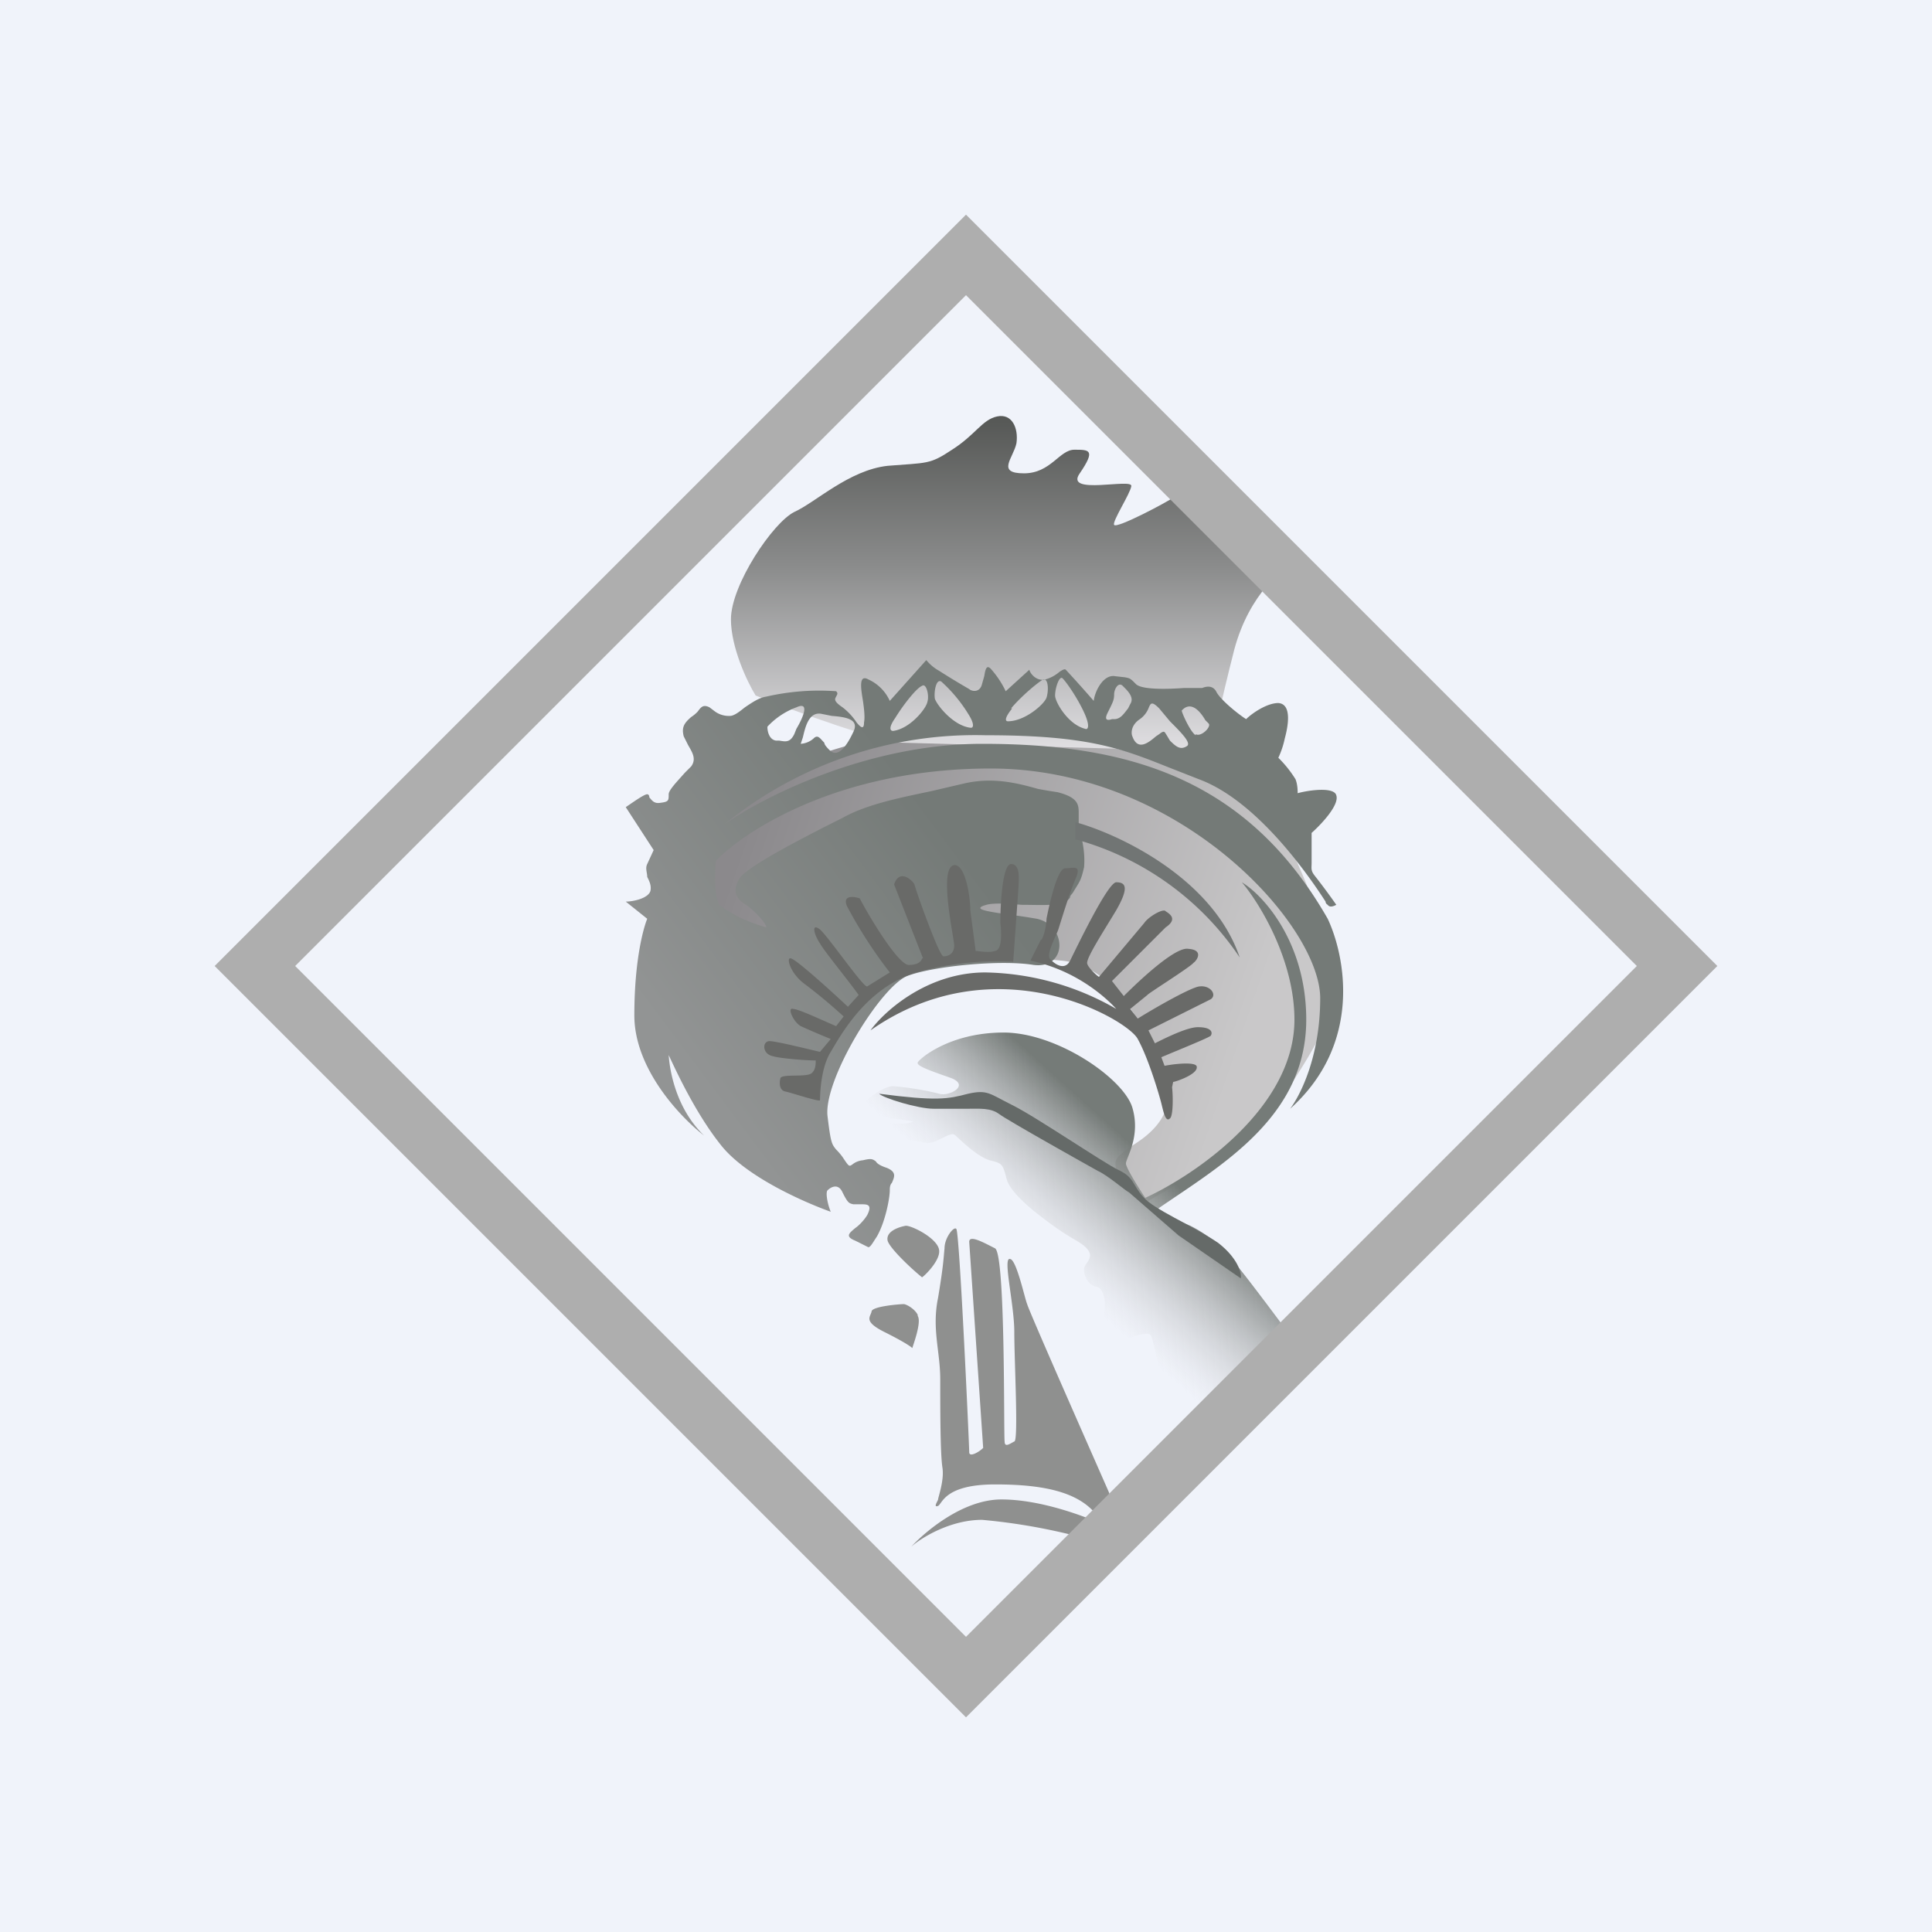 <!-- by TradingView --><svg width="18" height="18" viewBox="0 0 18 18" xmlns="http://www.w3.org/2000/svg"><path fill="#F0F3FA" d="M0 0h18v18H0z"/><path d="M6.52 7.85c-.15.27.1.77.23.99.22.05.76.15 1.16.14.52 0 1.53-.08 1.98-.03.45.04.72.53.92.94.2.4-.02.63-.24.77-.21.14-.18.15-.17.25.01.09.2.23.28.29.27-.16.84-.48.92-.54.1-.07.77-.97.84-1.38.06-.33-.34-1.25-.55-1.66a5.33 5.33 0 0 0-2.8-.82c-1.66 0-2.4.72-2.57 1.05Z" fill="url(#aevzygmyg)"/><path d="M6.81 5.77c0 .26.15.58.23.71.37.15 1.17.44 1.38.44l2.86.08c.02-.1.09-.44.22-.95.14-.52.46-.77.6-.84l-.64-.68c-.16.02-.48.08-.52.1-.05.04-.54.3-.56.26-.02-.03.15-.29.16-.36.02-.08-.63.09-.48-.12.15-.22.09-.22-.05-.22s-.22.22-.47.22c-.26 0-.1-.14-.07-.28.02-.14-.04-.28-.18-.25-.14.03-.2.17-.42.31-.21.14-.23.12-.6.15-.36.04-.67.34-.87.43-.2.1-.59.68-.59 1Z" fill="url(#bevzygmyg)"/><path fill-rule="evenodd" d="M7.74 11.29c-.03-.07-.05-.18-.03-.2.03-.03.1-.07.14.02.05.1.06.1.1.11H8.02c.06 0 .11 0 .06.1-.03.05-.08.1-.11.12-.06.05-.1.08 0 .12l.12.06c.02 0 .04-.04.08-.1.08-.14.12-.36.12-.43 0-.02 0-.05.02-.07.02-.05.05-.1-.05-.14-.06-.02-.09-.04-.1-.06-.03-.02-.04-.03-.12-.01a.18.18 0 0 0-.1.04c-.03.02-.03.02-.09-.07a.56.56 0 0 0-.06-.07c-.04-.05-.05-.06-.08-.31-.04-.34.5-1.22.75-1.31.25-.09.86-.15 1.17-.1.32.04.31-.37.03-.43a5.37 5.37 0 0 0-.27-.04c-.2-.03-.34-.05-.2-.09.07-.02.2-.01.33 0 .2 0 .4.02.45-.07 0-.02.02-.03.03-.05.06-.1.07-.1.1-.23.01-.12-.01-.23-.04-.34l-.01-.06v-.1c0-.08 0-.15-.2-.2a4.11 4.11 0 0 1-.18-.03c-.21-.06-.43-.11-.69-.05l-.3.07c-.28.06-.6.12-.83.25l-.16.08c-.33.17-.77.4-.81.5-.05.1-.03.17.07.23.1.07.19.18.19.21a1.39 1.39 0 0 1-.43-.2c-.06-.08-.05-.31-.04-.42.27-.28 1.15-.86 2.56-.86 1.76 0 3.07 1.46 3.07 2.14 0 .55-.19.91-.28 1.03.68-.61.51-1.43.35-1.77-.76-1.33-1.89-1.63-3.22-1.63-1.07 0-2.05.5-2.4.75a3.7 3.7 0 0 1 2.43-.83c.95 0 1.26.12 1.71.3l.28.11c.57.21 1.07.97 1.18 1.14 0 .02.02.03.02.03.02.03.06.01.08 0a6.16 6.16 0 0 0-.2-.27c-.04-.05-.03-.07-.03-.12v-.28c.09-.08.26-.26.23-.35-.02-.08-.25-.05-.36-.02 0-.02 0-.08-.02-.13a1.07 1.07 0 0 0-.16-.2.82.82 0 0 0 .06-.18c.03-.11.07-.32-.06-.33-.11 0-.25.1-.3.15-.08-.05-.25-.19-.28-.26-.03-.05-.08-.05-.13-.03h-.17c-.14.01-.4.02-.45-.04-.05-.05-.05-.05-.1-.06l-.09-.01c-.11-.02-.19.14-.2.23a12 12 0 0 0-.26-.29c-.01-.01-.03 0-.06.02a.34.34 0 0 1-.13.07c-.08.02-.14-.05-.15-.09l-.22.2a.88.88 0 0 0-.14-.21c-.04-.04-.05.01-.06.07l-.02.07c-.02.09-.1.07-.12.05a7.06 7.06 0 0 1-.28-.17.42.42 0 0 1-.12-.1l-.34.38a.4.4 0 0 0-.2-.2c-.09-.05-.07.08-.05.2.01.07.02.15.01.2 0 .07-.03.05-.07 0a.58.58 0 0 0-.13-.14c-.09-.06-.07-.08-.06-.1.01-.02.02-.03 0-.05a2.2 2.2 0 0 0-.65.05c-.07.01-.14.06-.2.1-.05.04-.1.08-.14.08a.22.22 0 0 1-.15-.05l-.04-.03c-.06-.03-.08 0-.11.04a.32.32 0 0 1-.06.05c-.07.06-.09.1-.07.18l.04.08c.04.07.08.13.03.2l-.06.06c-.07.08-.15.16-.15.2 0 .06 0 .07-.08.08-.06.01-.08-.03-.1-.05 0-.02-.01-.03-.02-.03-.03 0-.14.08-.2.12l.26.4-.06.13c-.02.04 0 .08 0 .12.02.04.04.08.03.13-.02.07-.16.1-.23.1l.2.16c-.04.1-.12.4-.12.9s.43.95.65 1.12c-.26-.25-.32-.6-.33-.75.07.15.25.54.48.83.23.3.78.54 1.03.63Zm2.37-4.63c.05.12.02.14 0 .13-.16-.04-.28-.25-.28-.31 0-.07.04-.19.07-.16.04.04.15.2.21.34Zm-.68-.06c-.08.1-.06.12-.04.12.16 0 .34-.16.36-.22.02-.06.02-.18-.03-.17-.04.02-.2.15-.3.27Zm-1.11.21c-.02 0-.05-.02.02-.12.08-.13.2-.28.25-.3.04-.03.07.09.05.15-.01.06-.16.25-.32.27Zm2-.17c.05-.1.06-.12.06-.17 0-.05.04-.12.08-.08l.01.01c.04.04.1.1.06.16l-.02.04c-.04.05-.07.1-.13.1h-.02c-.03.01-.08.02-.04-.06Zm-3.17.14c0 .02.01.11.08.12h.03c.06.01.1.02.14-.06l.02-.05c.06-.1.13-.26 0-.2a.7.7 0 0 0-.27.18Zm.5-.13c-.12-.02-.15.14-.17.22l-.02.06a.2.2 0 0 0 .12-.05c.04-.04.06 0 .1.04 0 .02.03.05.05.07.07.07.15-.02.22-.17.06-.12-.07-.14-.2-.15l-.1-.02Zm1.4.13c.01 0 .04-.02-.03-.13a1.37 1.37 0 0 0-.25-.3c-.05-.03-.07.1-.06.16.02.06.17.25.33.27Zm1.5.08c-.01-.02-.02-.1.07-.16a.23.23 0 0 0 .08-.1c.02-.05.03-.07.1 0l.1.12c.1.1.2.2.16.23-.06.04-.1.01-.16-.05l-.03-.05c-.02-.03-.02-.05-.07-.01l-.03.02c-.07.06-.17.14-.22 0Zm.59-.01c-.05-.03-.13-.21-.13-.23.09-.1.18.02.22.09l.03.03c.03.03-.07.13-.12.1Z" fill="url(#cevzygmyg)"/><path d="m8.6 8.93-.27-.69c.05-.15.17-.04.19 0 .01.05.23.67.27.67.04 0 .1-.02.1-.1 0-.07-.15-.73 0-.75.1-.01.15.28.15.42l.05.38c.03 0 .12.02.18 0 .07-.01.06-.18.05-.26 0-.18.02-.55.1-.55.09 0 .07.15.07.2l-.05.71a2.77 2.77 0 0 0-.9.1c-.47.14-.71.59-.8.74-.1.16-.1.43-.1.45 0 .02-.27-.07-.32-.08-.06-.01-.06-.08-.05-.12 0-.05.24-.01.29-.05.04-.03.04-.09.04-.12-.1 0-.34-.02-.4-.04-.1-.02-.1-.14-.03-.14.06 0 .34.07.47.1l.1-.12a6.8 6.8 0 0 1-.28-.12c-.07-.04-.13-.18-.07-.16.05 0 .28.11.4.16l.07-.09a4.98 4.98 0 0 0-.36-.3c-.14-.1-.18-.26-.13-.24.05.01.37.3.53.45l.1-.11c-.1-.14-.33-.42-.36-.48-.05-.07-.09-.2 0-.13.08.07.41.55.44.53l.21-.13a4.22 4.22 0 0 1-.4-.62c-.04-.1.06-.09.12-.07.11.21.37.63.46.62.1 0 .12-.05.12-.06Z" fill="#696A68"/><path d="m9.7 8.75-.1.2c.43.09.71.35.8.45a2.52 2.52 0 0 0-1.22-.34c-.54 0-.94.36-1.07.54 1.17-.82 2.4-.1 2.49.08.1.18.2.52.22.6.02.08.04.18.08.14.03-.02.03-.2.02-.29l.01-.05c.02 0 .23-.07.22-.14 0-.05-.2-.03-.3-.01l-.03-.08c.14-.06.44-.18.46-.2.02-.03.01-.08-.12-.08-.1 0-.3.1-.4.15l-.06-.12.58-.29c.06-.04 0-.13-.1-.12-.07 0-.42.2-.58.3l-.07-.09.16-.13c0-.01.4-.26.43-.3.03-.02.1-.12-.05-.13-.12-.02-.45.29-.6.44l-.11-.14.5-.5c.12-.08.03-.13 0-.15-.02-.03-.16.05-.2.11l-.42.5c0 .01-.1-.08-.11-.12-.02-.04.15-.3.27-.5.12-.21.09-.26 0-.26-.08 0-.38.63-.43.73-.05.1-.15.03-.19-.02-.03-.05.06-.21.08-.27.02-.06.1-.33.16-.47.06-.14-.02-.1-.1-.1-.07.01-.14.32-.17.47 0 .05-.02.16-.05.2Z" fill="#696A68"/><path d="M11.55 8.92a2.7 2.7 0 0 0-1.53-1.1v-.16c.4.11 1.28.52 1.53 1.26Z" fill="#717574"/><path d="M8.02 10.32c-.02.07.47.12.49.13-.16.06-.4-.04-.47-.01-.08.02.06.13.1.13l.5.08c.09 0 .2-.1.25-.08.04.03.2.2.33.24.12.03.12.03.16.18.03.11.22.27.3.33.04.03.16.13.35.24.24.14.06.2.07.27 0 .07.05.15.12.16.07.01.1.2.05.28-.05.08 0 .22.05.25.06.02.35-.14.4-.08.04.05.08.48.27.8.15.26.18.4.17.43l1.03-1c-.2-.27-.6-.81-.7-.92a1.15 1.15 0 0 0-.4-.33 1.68 1.68 0 0 1-.3-.16c.58-.4 1.38-.85 1.38-1.76 0-.72-.4-1.16-.6-1.28.17.2.49.73.49 1.28 0 .82-.93 1.45-1.39 1.66-.06-.09-.18-.28-.18-.32 0-.05.14-.25.06-.52-.08-.27-.7-.7-1.2-.7-.52 0-.8.26-.8.28-.01.03.1.07.3.14.2.07-.01.18-.1.15a2.65 2.65 0 0 0-.43-.07c-.09 0-.27.13-.3.2Z" fill="url(#devzygmyg)"/><path d="M8.7 10.33c-.15 0-.47-.1-.51-.14.54.07.64.05.83 0 .18-.04.2 0 .4.1.21.1.87.55 1 .61.15.07.13.14.23.25.1.12.45.26.7.43.18.14.22.28.21.33l-.58-.4-.46-.4c-.04-.02-.2-.16-.29-.2-.09-.05-.84-.47-.92-.53-.08-.06-.18-.05-.3-.05H8.7Z" fill="#656A68"/><path d="M9.15 14.16c-.3 0-.57.17-.66.25.13-.14.48-.44.84-.44.37 0 .78.16.94.23-.15-.3-.54-.37-1-.37-.47 0-.49.18-.53.2-.05.02 0-.05 0-.06 0-.02.06-.18.04-.3-.02-.13-.02-.56-.02-.82 0-.26-.08-.47-.02-.76.05-.3.05-.36.06-.46 0-.1.09-.21.11-.18.03.03.12 2.02.12 2.08 0 .05.09 0 .13-.04l-.13-1.92c0-.07.14.01.24.06.1.05.08 1.75.09 1.8 0 .06.05.02.09 0 .04 0 0-.75 0-1.02 0-.26-.11-.7-.04-.68.06 0 .14.38.16.42 0 .03.73 1.68.76 1.75.03.07 0 .1.04.23l.08.2-.08.08a5.56 5.56 0 0 0-1.22-.25ZM8.75 11.65c.01.1-.15.25-.16.25-.1-.08-.3-.27-.32-.34-.02-.09.11-.13.17-.14.06 0 .3.12.31.23ZM8.55 12.26c.04.06-.05.29-.05.3-.02-.02-.1-.07-.26-.15-.2-.1-.13-.14-.12-.19 0-.05.27-.07.3-.07.02 0 .1.04.13.1Z" fill="#8F908F"/><path fill-rule="evenodd" d="M9 2 2 9l7 7 7-7-7-7Zm0 .75L2.75 9 9 15.25 15.25 9 9 2.75Z" fill="#AEAEAE"/><defs><linearGradient id="aevzygmyg" x1="6.82" y1="8.11" x2="11.57" y2="9.75" gradientUnits="userSpaceOnUse"><stop stop-color="#8B898C"/><stop offset="1" stop-color="#C9C8C9"/></linearGradient><linearGradient id="bevzygmyg" x1="9.46" y1="3.88" x2="9.46" y2="7" gradientUnits="userSpaceOnUse"><stop stop-color="#555755"/><stop offset=".45" stop-color="#8B8C8C"/><stop offset="1" stop-color="#E1E0E3"/></linearGradient><linearGradient id="cevzygmyg" x1="9.17" y1="8.23" x2="6.59" y2="10.16" gradientUnits="userSpaceOnUse"><stop stop-color="#747A77"/><stop offset="1" stop-color="#929494"/></linearGradient><linearGradient id="devzygmyg" x1="11.77" y1="11.77" x2="10.85" y2="12.79" gradientUnits="userSpaceOnUse"><stop stop-color="#757B78"/><stop offset="1" stop-color="#C7C6C8" stop-opacity="0"/></linearGradient></defs></svg>